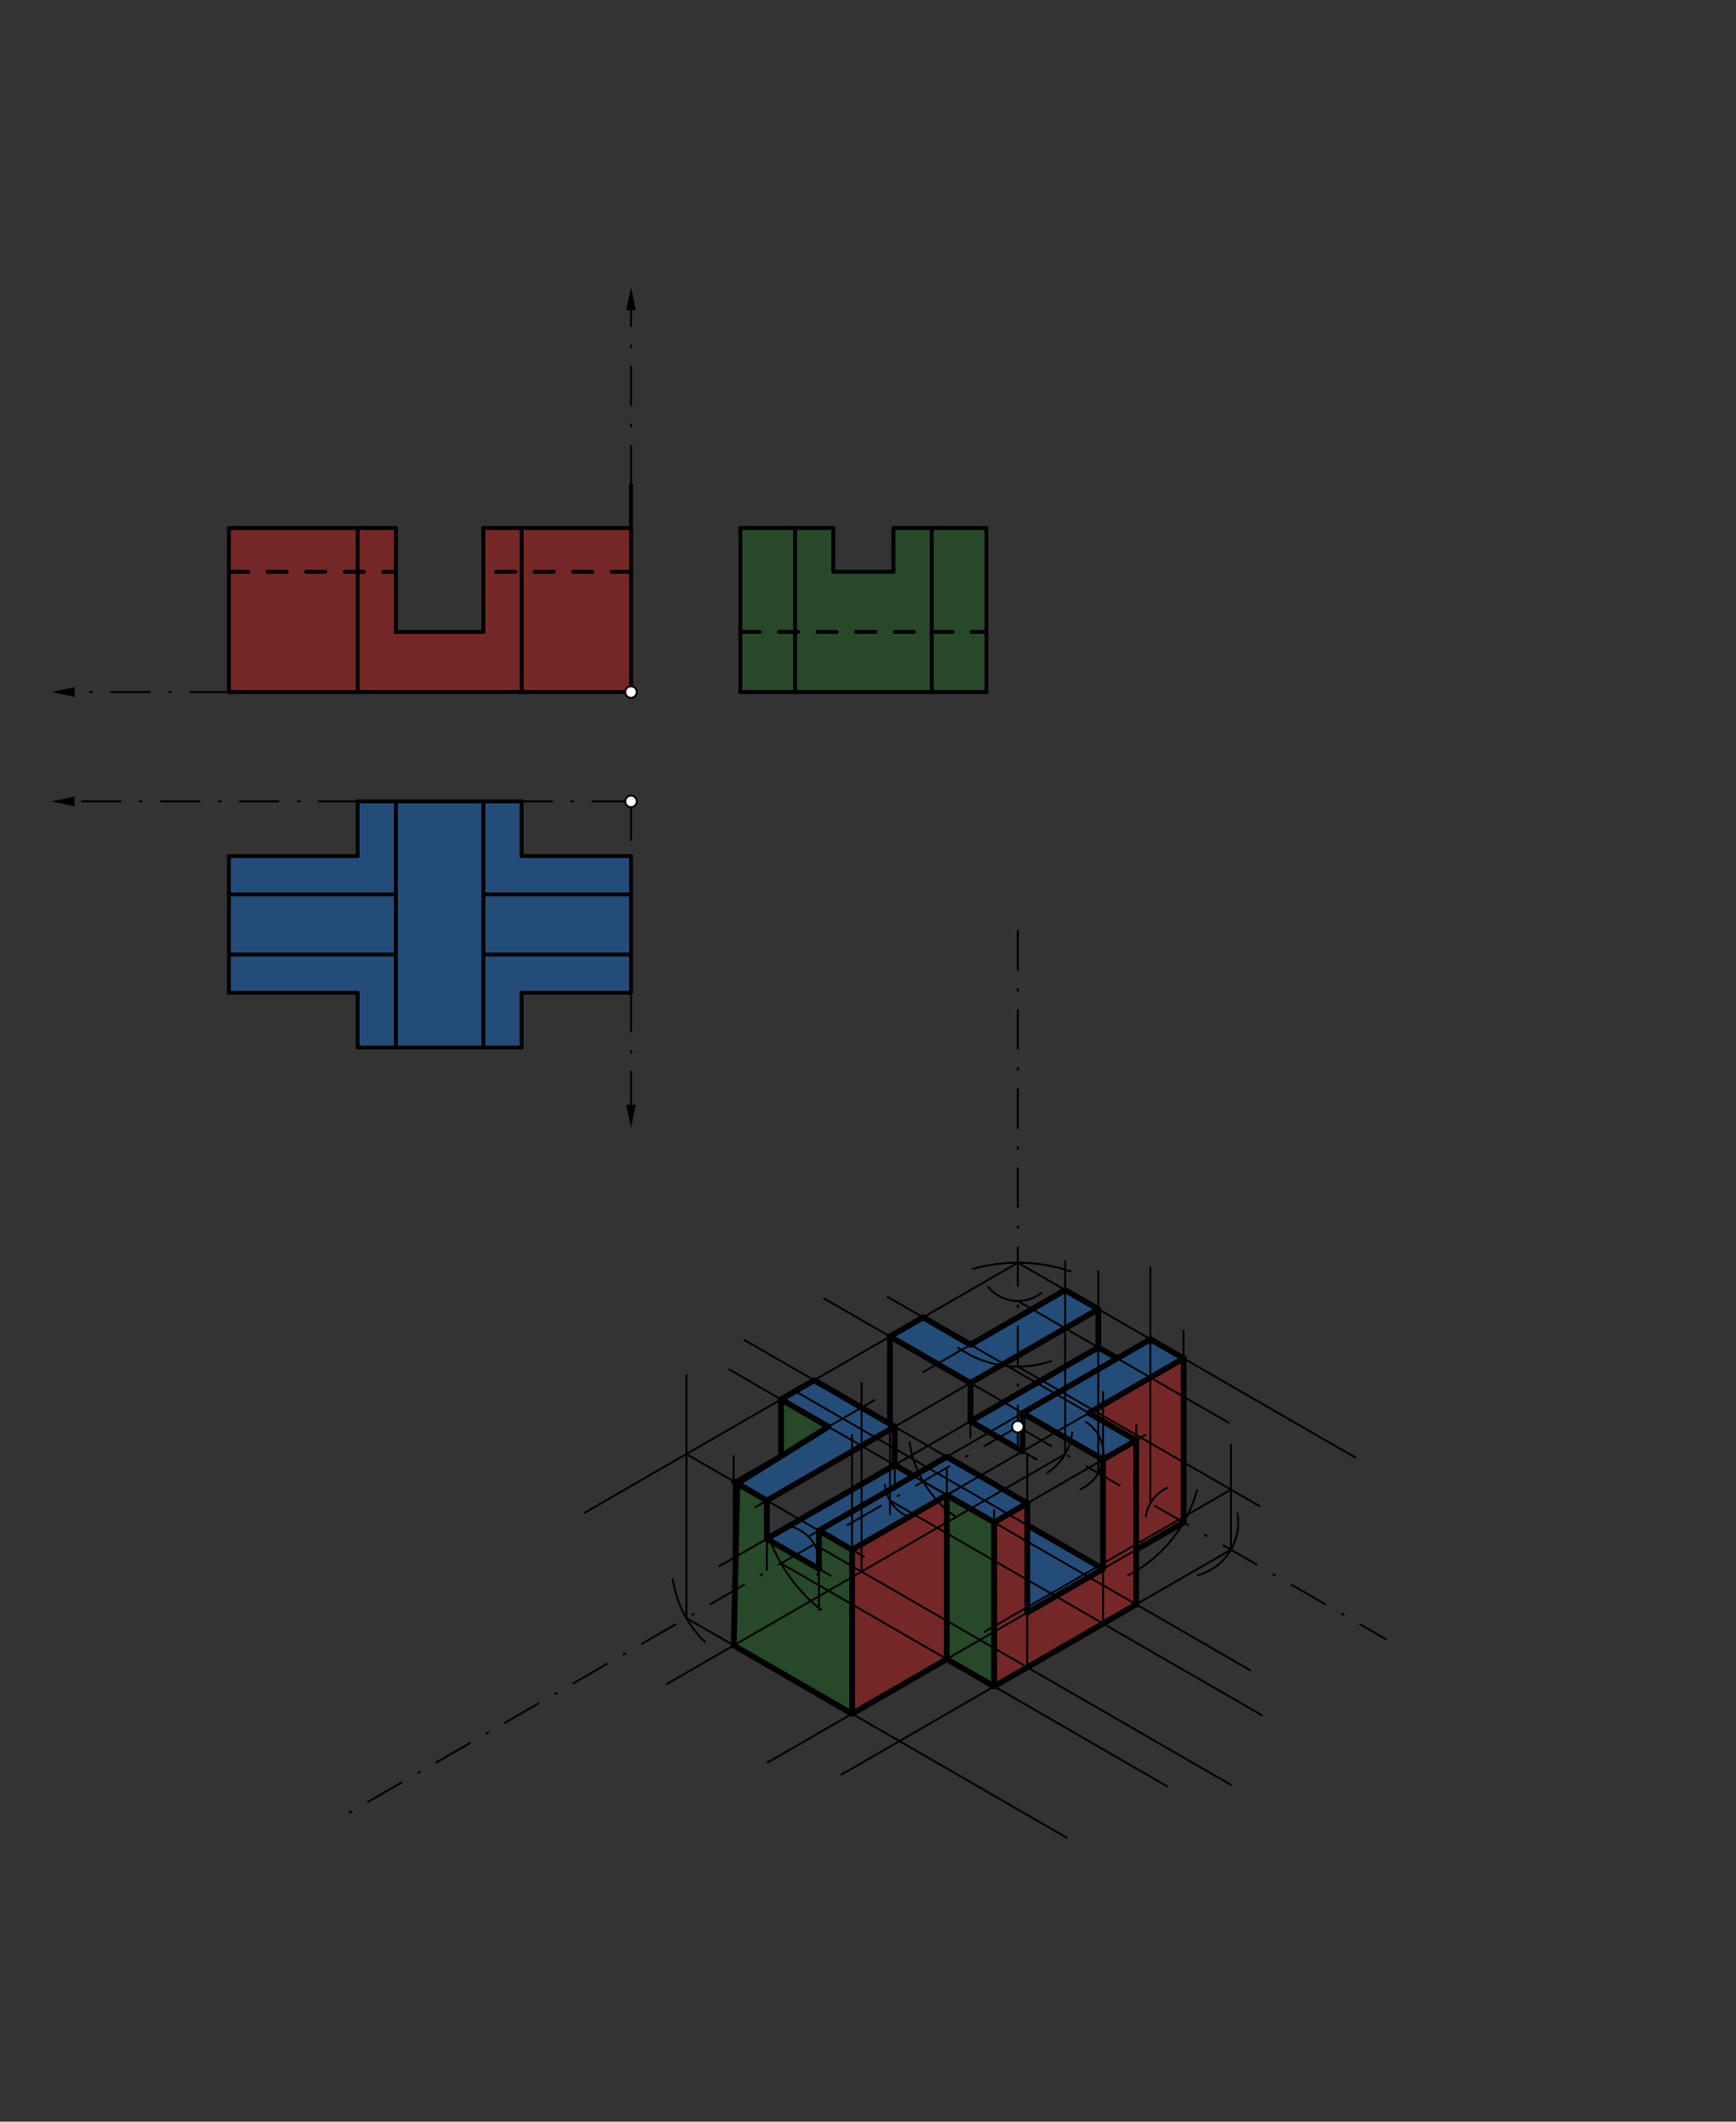 <svg xmlns="http://www.w3.org/2000/svg" class="svg--816" height="100%" preserveAspectRatio="xMidYMid meet" viewBox="0 0 900 1100" width="100%"><rect x="0" y="0" width="900" height="1100" fill="#333333" stroke="none"/><defs><marker id="marker-arrow" markerHeight="16" markerUnits="userSpaceOnUse" markerWidth="24" orient="auto-start-reverse" refX="24" refY="4" viewBox="0 0 24 8"><path d="M 0 0 L 24 4 L 0 8 z" stroke="inherit"></path></marker></defs><g class="aux-layer--949"></g><g class="main-layer--75a"><g class="element--733"><g fill="#B71C1C" opacity="0.5"><path d="M 441.749 803.471 L 490.847 775.124 L 490.847 860.163 L 441.749 888.51 L 441.749 803.471 Z" stroke="none"></path></g></g><g class="element--733"><g fill="#B71C1C" opacity="0.5"><path d="M 118.67 273.763 L 185.401 273.763 L 185.401 358.802 L 118.67 358.802 L 118.67 273.763 Z" stroke="none"></path></g></g><g class="element--733"><g fill="#B71C1C" opacity="0.5"><path d="M 515.396 789.297 L 515.396 874.337 L 589.042 831.817 L 589.042 746.778 L 571.858 756.699 L 571.858 813.392 L 532.58 836.069 L 532.58 779.376 L 515.396 789.297 Z" stroke="none"></path></g></g><g class="element--733"><g fill="#B71C1C" opacity="0.5"><path d="M 185.401 273.763 L 205.243 273.763 L 205.243 327.621 L 250.598 327.621 L 250.598 273.763 L 270.44 273.763 L 270.44 358.802 L 185.401 358.802 L 185.401 273.763 Z" stroke="none"></path></g></g><g class="element--733"><g fill="#B71C1C" opacity="0.5"><path d="M 564.493 732.604 L 613.591 704.258 L 613.591 789.297 L 589.042 803.471 L 589.042 746.778 L 564.493 732.604 Z" stroke="none"></path></g></g><g class="element--733"><g fill="#B71C1C" opacity="0.5"><path d="M 270.44 273.763 L 270.44 358.802 L 327.133 358.802 L 327.133 273.763 L 270.44 273.763 Z" stroke="none"></path></g></g><g class="element--733"><g fill="#1565C0" opacity="0.5"><path d="M 404.926 725.518 L 422.11 715.596 L 463.843 739.691 L 397.562 777.959 L 382.266 769.128 L 429.475 739.691 L 404.926 725.518 Z" stroke="none"></path></g></g><g class="element--733"><g fill="#1565C0" opacity="0.5"><path d="M 185.401 415.495 L 185.401 443.841 L 118.67 443.841 L 118.67 463.684 L 205.243 463.684 L 205.243 415.495 L 185.401 415.495 Z" stroke="none"></path></g></g><g class="element--733"><g fill="#1565C0" opacity="0.5"><path d="M 461.388 692.919 L 478.573 682.998 L 503.121 697.171 L 552.219 668.825 L 569.403 678.746 L 503.121 717.014 L 461.388 692.919 Z" stroke="none"></path></g></g><g class="element--733"><g fill="#1565C0" opacity="0.5"><path d="M 250.598 415.495 L 250.598 463.684 L 327.133 463.684 L 327.133 443.841 L 270.44 443.841 L 270.44 415.495 L 250.598 415.495 Z" stroke="none"></path></g></g><g class="element--733"><g fill="#1565C0" opacity="0.5"><path d="M 530.125 732.604 L 596.407 694.337 L 613.591 704.258 L 564.493 732.604 L 589.042 746.778 L 569.403 755.282 L 530.125 732.604 Z" stroke="none"></path></g></g><g class="element--733"><g fill="#1565C0" opacity="0.5"><path d="M 327.133 494.865 L 250.598 494.865 L 250.598 543.054 L 270.44 543.054 L 270.44 514.708 L 327.133 514.708 L 327.133 494.865 Z" stroke="none"></path></g></g><g class="element--733"><g fill="#1565C0" opacity="0.5"><path d="M 532.58 779.376 L 490.847 755.282 L 424.565 793.549 L 441.749 803.471 L 490.847 775.124 L 515.396 789.297 L 532.58 779.376 Z" stroke="none"></path></g></g><g class="element--733"><g fill="#1565C0" opacity="0.5"><path d="M 205.243 543.054 L 205.243 494.865 L 118.67 494.865 L 118.67 514.708 L 185.401 514.708 L 185.401 543.054 L 205.243 543.054 Z" stroke="none"></path></g></g><g class="element--733"><g fill="#1565C0" opacity="0.5"><path d="M 463.843 759.533 L 397.562 797.801 L 424.565 813.392 L 424.565 793.549 L 473.663 765.203 L 463.843 759.533 Z" stroke="none"></path></g></g><g class="element--733"><g fill="#1565C0" opacity="0.5"><path d="M 118.67 463.684 L 118.67 494.865 L 205.243 494.865 L 205.243 463.684 L 118.67 463.684 Z" stroke="none"></path></g></g><g class="element--733"><g fill="#1565C0" opacity="0.5"><path d="M 503.121 736.856 L 569.403 698.589 L 579.222 704.258 L 530.125 732.604 L 530.125 752.447 L 503.121 736.856 Z" stroke="none"></path></g></g><g class="element--733"><g fill="#1565C0" opacity="0.5"><path d="M 250.598 463.684 L 250.598 494.865 L 327.133 494.865 L 327.133 463.684 L 250.598 463.684 Z" stroke="none"></path></g></g><g class="element--733"><g fill="#1565C0" opacity="0.5"><path d="M 571.858 813.392 L 532.58 790.715 L 532.58 836.069 L 571.858 813.392 Z" stroke="none"></path></g></g><g class="element--733"><g fill="#1565C0" opacity="0.5"><path d="M 205.243 415.495 L 205.243 543.054 L 250.598 543.054 L 250.598 415.495 L 205.243 415.495 Z" stroke="none"></path></g></g><g class="element--733"><g fill="#1B5E20" opacity="0.5"><path d="M 404.926 725.518 L 404.926 753.864 L 429.475 739.691 L 404.926 725.518 Z" stroke="none"></path></g></g><g class="element--733"><g fill="#1B5E20" opacity="0.5"><path d="M 383.826 273.763 L 412.173 273.763 L 412.173 358.802 L 383.826 358.802 L 383.826 273.763 Z" stroke="none"></path></g></g><g class="element--733"><g fill="#1B5E20" opacity="0.5"><path d="M 382.266 769.128 L 380.378 853.077 L 441.749 888.51 L 441.749 803.471 L 424.565 793.549 L 424.565 813.392 L 397.562 797.801 L 397.562 777.959 L 382.266 769.128 Z" stroke="none"></path></g></g><g class="element--733"><g fill="#1B5E20" opacity="0.5"><path d="M 412.173 273.763 L 432.015 273.763 L 432.015 296.44 L 463.196 296.44 L 463.196 273.763 L 483.039 273.763 L 483.039 358.802 L 412.173 358.802 L 412.173 273.763 Z" stroke="none"></path></g></g><g class="element--733"><g fill="#1B5E20" opacity="0.5"><path d="M 490.847 775.124 L 490.847 860.163 L 515.396 874.337 L 515.396 789.297 L 490.847 775.124 Z" stroke="none"></path></g></g><g class="element--733"><g fill="#1B5E20" opacity="0.5"><path d="M 483.039 273.763 L 483.039 358.802 L 511.385 358.802 L 511.385 273.763 L 483.039 273.763 Z" stroke="none"></path></g></g><g class="element--733"><line stroke="#000000" stroke-dasharray="none" stroke-linecap="round" stroke-width="2" x1="118.67" x2="327.133" y1="358.802" y2="358.802"></line></g><g class="element--733"><line stroke="#000000" stroke-dasharray="none" stroke-linecap="round" stroke-width="2" x1="327.133" x2="327.133" y1="358.802" y2="251.086"></line></g><g class="element--733"><line stroke="#000000" stroke-dasharray="none" stroke-linecap="round" stroke-width="2" x1="185.401" x2="185.401" y1="415.495" y2="443.841"></line></g><g class="element--733"><line stroke="#000000" stroke-dasharray="none" stroke-linecap="round" stroke-width="2" x1="185.401" x2="118.67" y1="443.841" y2="443.841"></line></g><g class="element--733"><line stroke="#000000" stroke-dasharray="none" stroke-linecap="round" stroke-width="2" x1="118.67" x2="118.67" y1="443.841" y2="514.708"></line></g><g class="element--733"><line stroke="#000000" stroke-dasharray="none" stroke-linecap="round" stroke-width="2" x1="118.67" x2="185.401" y1="514.708" y2="514.708"></line></g><g class="element--733"><line stroke="#000000" stroke-dasharray="none" stroke-linecap="round" stroke-width="2" x1="185.401" x2="185.401" y1="514.708" y2="543.054"></line></g><g class="element--733"><line stroke="#000000" stroke-dasharray="none" stroke-linecap="round" stroke-width="2" x1="185.401" x2="270.44" y1="543.054" y2="543.054"></line></g><g class="element--733"><line stroke="#000000" stroke-dasharray="none" stroke-linecap="round" stroke-width="2" x1="270.44" x2="270.44" y1="543.054" y2="514.708"></line></g><g class="element--733"><line stroke="#000000" stroke-dasharray="none" stroke-linecap="round" stroke-width="2" x1="270.44" x2="327.133" y1="514.708" y2="514.708"></line></g><g class="element--733"><line stroke="#000000" stroke-dasharray="none" stroke-linecap="round" stroke-width="2" x1="327.133" x2="327.133" y1="514.708" y2="443.841"></line></g><g class="element--733"><line stroke="#000000" stroke-dasharray="none" stroke-linecap="round" stroke-width="2" x1="327.133" x2="270.44" y1="443.841" y2="443.841"></line></g><g class="element--733"><line stroke="#000000" stroke-dasharray="none" stroke-linecap="round" stroke-width="2" x1="270.44" x2="270.44" y1="443.841" y2="415.495"></line></g><g class="element--733"><line stroke="#000000" stroke-dasharray="none" stroke-linecap="round" stroke-width="2" x1="270.44" x2="185.401" y1="415.495" y2="415.495"></line></g><g class="element--733"><line stroke="#000000" stroke-dasharray="none" stroke-linecap="round" stroke-width="2" x1="205.243" x2="205.243" y1="415.495" y2="543.054"></line></g><g class="element--733"><line stroke="#000000" stroke-dasharray="none" stroke-linecap="round" stroke-width="2" x1="250.598" x2="250.598" y1="415.495" y2="543.054"></line></g><g class="element--733"><line stroke="#000000" stroke-dasharray="none" stroke-linecap="round" stroke-width="2" x1="118.67" x2="205.243" y1="463.684" y2="463.684"></line></g><g class="element--733"><line stroke="#000000" stroke-dasharray="none" stroke-linecap="round" stroke-width="2" x1="118.67" x2="205.243" y1="494.865" y2="494.865"></line></g><g class="element--733"><line stroke="#000000" stroke-dasharray="none" stroke-linecap="round" stroke-width="2" x1="250.598" x2="327.133" y1="494.865" y2="494.865"></line></g><g class="element--733"><line stroke="#000000" stroke-dasharray="none" stroke-linecap="round" stroke-width="2" x1="250.598" x2="327.133" y1="463.684" y2="463.684"></line></g><g class="element--733"><line stroke="#000000" stroke-dasharray="none" stroke-linecap="round" stroke-width="2" x1="383.826" x2="511.385" y1="358.802" y2="358.802"></line></g><g class="element--733"><line stroke="#000000" stroke-dasharray="20, 10, 1, 10" stroke-linecap="round" stroke-width="1" x1="327.133" x2="327.133" y1="251.086" y2="160.802"></line><path d="M327.133,148.802 l12,2.5 l0,-5 z" fill="#000000" stroke="#000000" stroke-width="0" transform="rotate(90, 327.133, 148.802)"></path></g><g class="element--733"><line stroke="#000000" stroke-dasharray="20, 10, 1, 10" stroke-linecap="round" stroke-width="1" x1="118.67" x2="38.67" y1="358.802" y2="358.802"></line><path d="M26.67,358.802 l12,2.5 l0,-5 z" fill="#000000" stroke="#000000" stroke-width="0" transform="rotate(0, 26.67, 358.802)"></path></g><g class="element--733"><line stroke="#000000" stroke-dasharray="20, 10, 1, 10" stroke-linecap="round" stroke-width="1" x1="185.401" x2="38.67" y1="415.495" y2="415.495"></line><path d="M26.67,415.495 l12,2.5 l0,-5 z" fill="#000000" stroke="#000000" stroke-width="0" transform="rotate(0, 26.67, 415.495)"></path></g><g class="element--733"><line stroke="#000000" stroke-dasharray="20, 10, 1, 10" stroke-linecap="round" stroke-width="1" x1="327.133" x2="327.133" y1="514.708" y2="572.802"></line><path d="M327.133,584.802 l12,2.5 l0,-5 z" fill="#000000" stroke="#000000" stroke-width="0" transform="rotate(270, 327.133, 584.802)"></path></g><g class="element--733"><line stroke="#000000" stroke-dasharray="20, 10, 1, 10" stroke-linecap="round" stroke-width="1" x1="327.133" x2="270.44" y1="415.495" y2="415.495"></line></g><g class="element--733"><line stroke="#000000" stroke-dasharray="20, 10, 1, 10" stroke-linecap="round" stroke-width="1" x1="327.133" x2="327.133" y1="415.495" y2="443.841"></line></g><g class="element--733"><line stroke="#000000" stroke-dasharray="20, 10, 1, 10" stroke-linecap="round" stroke-width="1" x1="527.67" x2="527.67" y1="748.691" y2="479.691"></line></g><g class="element--733"><line stroke="#000000" stroke-dasharray="20, 10, 1, 10" stroke-linecap="round" stroke-width="1" x1="527.67" x2="179.635" y1="739.691" y2="940.629"></line></g><g class="element--733"><line stroke="#000000" stroke-dasharray="20, 10, 1, 10" stroke-linecap="round" stroke-width="1" x1="527.67" x2="718.467" y1="739.691" y2="849.847"></line></g><g class="element--733"><line stroke="#000000" stroke-dasharray="none" stroke-linecap="round" stroke-width="2" x1="118.67" x2="118.67" y1="358.802" y2="273.763"></line></g><g class="element--733"><line stroke="#000000" stroke-dasharray="none" stroke-linecap="round" stroke-width="2" x1="185.401" x2="185.401" y1="358.802" y2="273.763"></line></g><g class="element--733"><line stroke="#000000" stroke-dasharray="10" stroke-linecap="round" stroke-width="2" x1="118.67" x2="205.243" y1="296.44" y2="296.44"></line></g><g class="element--733"><line stroke="#000000" stroke-dasharray="10" stroke-linecap="round" stroke-width="2" x1="327.133" x2="250.598" y1="296.44" y2="296.44"></line></g><g class="element--733"><line stroke="#000000" stroke-dasharray="10" stroke-linecap="round" stroke-width="2" x1="383.826" x2="511.385" y1="327.621" y2="327.621"></line></g><g class="element--733"><line stroke="#000000" stroke-dasharray="none" stroke-linecap="round" stroke-width="2" x1="383.826" x2="383.826" y1="273.763" y2="358.802"></line></g><g class="element--733"><line stroke="#000000" stroke-dasharray="none" stroke-linecap="round" stroke-width="2" x1="511.385" x2="511.385" y1="273.763" y2="358.802"></line></g><g class="element--733"><line stroke="#000000" stroke-dasharray="none" stroke-linecap="round" stroke-width="2" x1="118.67" x2="205.243" y1="273.763" y2="273.763"></line></g><g class="element--733"><line stroke="#000000" stroke-dasharray="none" stroke-linecap="round" stroke-width="2" x1="205.243" x2="205.243" y1="273.763" y2="327.621"></line></g><g class="element--733"><line stroke="#000000" stroke-dasharray="none" stroke-linecap="round" stroke-width="2" x1="250.598" x2="250.598" y1="273.763" y2="327.621"></line></g><g class="element--733"><line stroke="#000000" stroke-dasharray="none" stroke-linecap="round" stroke-width="2" x1="250.598" x2="205.243" y1="327.621" y2="327.621"></line></g><g class="element--733"><line stroke="#000000" stroke-dasharray="none" stroke-linecap="round" stroke-width="2" x1="250.598" x2="327.133" y1="273.763" y2="273.763"></line></g><g class="element--733"><line stroke="#000000" stroke-dasharray="none" stroke-linecap="round" stroke-width="2" x1="270.44" x2="270.44" y1="273.763" y2="358.802"></line></g><g class="element--733"><line stroke="#000000" stroke-dasharray="none" stroke-linecap="round" stroke-width="2" x1="327.133" x2="327.133" y1="273.763" y2="358.802"></line></g><g class="element--733"><line stroke="#000000" stroke-dasharray="none" stroke-linecap="round" stroke-width="2" x1="383.826" x2="432.015" y1="273.763" y2="273.763"></line></g><g class="element--733"><line stroke="#000000" stroke-dasharray="none" stroke-linecap="round" stroke-width="2" x1="432.015" x2="432.015" y1="273.763" y2="296.44"></line></g><g class="element--733"><line stroke="#000000" stroke-dasharray="none" stroke-linecap="round" stroke-width="2" x1="432.015" x2="463.196" y1="296.44" y2="296.44"></line></g><g class="element--733"><line stroke="#000000" stroke-dasharray="none" stroke-linecap="round" stroke-width="2" x1="463.196" x2="463.196" y1="296.44" y2="273.763"></line></g><g class="element--733"><line stroke="#000000" stroke-dasharray="none" stroke-linecap="round" stroke-width="2" x1="463.196" x2="511.385" y1="273.763" y2="273.763"></line></g><g class="element--733"><line stroke="#000000" stroke-dasharray="none" stroke-linecap="round" stroke-width="2" x1="412.173" x2="412.173" y1="273.763" y2="358.802"></line></g><g class="element--733"><line stroke="#000000" stroke-dasharray="none" stroke-linecap="round" stroke-width="2" x1="483.039" x2="483.039" y1="273.763" y2="358.802"></line></g><g class="element--733"><path d="M 495.189 786.157 A 56.693 56.693 0 0 1 471.554 747.756" fill="none" stroke="#000000" stroke-dasharray="none" stroke-linecap="round" stroke-width="1"></path></g><g class="element--733"><path d="M 425.687 834.632 A 85.039 85.039 0 0 1 397.512 793.744" fill="none" stroke="#000000" stroke-dasharray="none" stroke-linecap="round" stroke-width="1"></path></g><g class="element--733"><path d="M 365.396 851.195 A 56.693 56.693 0 0 1 348.844 818.852" fill="none" stroke="#000000" stroke-dasharray="none" stroke-linecap="round" stroke-width="1"></path></g><g class="element--733"><path d="M 542.776 763.677 A 28.346 28.346 0 0 0 555.867 742.6" fill="none" stroke="#000000" stroke-dasharray="none" stroke-linecap="round" stroke-width="1"></path></g><g class="element--733"><path d="M 584.858 816.766 A 70.866 70.866 0 0 0 620.543 772.676" fill="none" stroke="#000000" stroke-dasharray="none" stroke-linecap="round" stroke-width="1"></path></g><g class="element--733"><path d="M 620.982 816.663 A 28.346 28.346 0 0 0 641.536 784.546" fill="none" stroke="#000000" stroke-dasharray="none" stroke-linecap="round" stroke-width="1"></path></g><g class="element--733"><path d="M 555.055 659.182 A 85.039 85.039 0 0 0 504.457 657.881" fill="none" stroke="#000000" stroke-dasharray="none" stroke-linecap="round" stroke-width="1"></path></g><g class="element--733"><path d="M 545.051 705.628 A 53.858 53.858 0 0 1 496.77 698.764" fill="none" stroke="#000000" stroke-dasharray="none" stroke-linecap="round" stroke-width="1"></path></g><g class="element--733"><path d="M 539.935 670.25 A 19.843 19.843 0 0 1 512.402 667.325" fill="none" stroke="#000000" stroke-dasharray="none" stroke-linecap="round" stroke-width="1"></path></g><g class="element--733"><path d="M 423.825 816.603 A 19.843 19.843 0 0 0 410.016 791.378" fill="none" stroke="#000000" stroke-dasharray="none" stroke-linecap="round" stroke-width="1"></path></g><g class="element--733"><path d="M 471.77 786.678 A 19.843 19.843 0 0 1 458.804 769.744" fill="none" stroke="#000000" stroke-dasharray="none" stroke-linecap="round" stroke-width="1"></path></g><g class="element--733"><line stroke="#000000" stroke-dasharray="none" stroke-linecap="round" stroke-width="1" x1="478.573" x2="648.134" y1="768.037" y2="865.934"></line></g><g class="element--733"><line stroke="#000000" stroke-dasharray="none" stroke-linecap="round" stroke-width="1" x1="404.926" x2="605.041" y1="810.557" y2="926.093"></line></g><g class="element--733"><line stroke="#000000" stroke-dasharray="none" stroke-linecap="round" stroke-width="1" x1="355.829" x2="553.091" y1="838.904" y2="952.793"></line></g><g class="element--733"><line stroke="#000000" stroke-dasharray="none" stroke-linecap="round" stroke-width="1" x1="461.388" x2="654.202" y1="777.959" y2="889.28"></line></g><g class="element--733"><line stroke="#000000" stroke-dasharray="none" stroke-linecap="round" stroke-width="1" x1="422.11" x2="638.112" y1="800.636" y2="925.344"></line></g><g class="element--733"><line stroke="#000000" stroke-dasharray="none" stroke-linecap="round" stroke-width="1" x1="552.219" x2="345.726" y1="753.864" y2="873.083"></line></g><g class="element--733"><line stroke="#000000" stroke-dasharray="none" stroke-linecap="round" stroke-width="1" x1="613.591" x2="398.061" y1="789.297" y2="913.734"></line></g><g class="element--733"><line stroke="#000000" stroke-dasharray="none" stroke-linecap="round" stroke-width="1" x1="638.139" x2="436.26" y1="803.471" y2="920.026"></line></g><g class="element--733"><line stroke="#000000" stroke-dasharray="none" stroke-linecap="round" stroke-width="1" x1="527.67" x2="303.18" y1="654.652" y2="784.261"></line></g><g class="element--733"><line stroke="#000000" stroke-dasharray="none" stroke-linecap="round" stroke-width="1" x1="527.67" x2="702.66" y1="654.652" y2="755.682"></line></g><g class="element--733"><line stroke="#000000" stroke-dasharray="none" stroke-linecap="round" stroke-width="1" x1="355.829" x2="355.829" y1="838.904" y2="712.913"></line></g><g class="element--733"><line stroke="#000000" stroke-dasharray="none" stroke-linecap="round" stroke-width="1" x1="380.378" x2="380.378" y1="853.077" y2="754.913"></line></g><g class="element--733"><line stroke="#000000" stroke-dasharray="none" stroke-linecap="round" stroke-width="1" x1="441.749" x2="441.749" y1="888.51" y2="743.913"></line></g><g class="element--733"><line stroke="#000000" stroke-dasharray="none" stroke-linecap="round" stroke-width="1" x1="355.829" x2="447.887" y1="753.864" y2="807.014"></line></g><g class="element--733"><line stroke="#000000" stroke-dasharray="none" stroke-linecap="round" stroke-width="1" x1="490.847" x2="490.847" y1="860.163" y2="761.913"></line></g><g class="element--733"><line stroke="#000000" stroke-dasharray="none" stroke-linecap="round" stroke-width="1" x1="441.749" x2="496.984" y1="803.471" y2="771.581"></line></g><g class="element--733"><line stroke="#000000" stroke-dasharray="none" stroke-linecap="round" stroke-width="1" x1="515.396" x2="515.396" y1="874.337" y2="782.913"></line></g><g class="element--733"><line stroke="#000000" stroke-dasharray="none" stroke-linecap="round" stroke-width="1" x1="589.042" x2="589.042" y1="831.817" y2="738.913"></line></g><g class="element--733"><line stroke="#000000" stroke-dasharray="none" stroke-linecap="round" stroke-width="1" x1="515.396" x2="593.892" y1="789.297" y2="743.977"></line></g><g class="element--733"><line stroke="#000000" stroke-dasharray="none" stroke-linecap="round" stroke-width="1" x1="613.591" x2="613.591" y1="789.297" y2="689.913"></line></g><g class="element--733"><line stroke="#000000" stroke-dasharray="none" stroke-linecap="round" stroke-width="1" x1="552.219" x2="552.219" y1="753.864" y2="653.913"></line></g><g class="element--733"><path d="M 604.928 771.445 A 19.843 19.843 0 0 0 593.998 786.159" fill="none" stroke="#000000" stroke-dasharray="none" stroke-linecap="round" stroke-width="1"></path></g><g class="element--733"><path d="M 560.107 772.072 A 19.843 19.843 0 0 0 562.939 737.167" fill="none" stroke="#000000" stroke-dasharray="none" stroke-linecap="round" stroke-width="1"></path></g><g class="element--733"><line stroke="#000000" stroke-dasharray="none" stroke-linecap="round" stroke-width="1" x1="569.403" x2="569.403" y1="763.785" y2="658.913"></line></g><g class="element--733"><line stroke="#000000" stroke-dasharray="none" stroke-linecap="round" stroke-width="1" x1="596.407" x2="596.407" y1="779.376" y2="656.913"></line></g><g class="element--733"><line stroke="#000000" stroke-dasharray="none" stroke-linecap="round" stroke-width="1" x1="527.67" x2="636.997" y1="674.494" y2="737.614"></line></g><g class="element--733"><line stroke="#000000" stroke-dasharray="none" stroke-linecap="round" stroke-width="1" x1="569.403" x2="391.547" y1="678.746" y2="781.431"></line></g><g class="element--733"><line stroke="#000000" stroke-dasharray="none" stroke-linecap="round" stroke-width="1" x1="397.562" x2="397.562" y1="777.959" y2="813.913"></line></g><g class="element--733"><line stroke="#000000" stroke-dasharray="none" stroke-linecap="round" stroke-width="1" x1="596.407" x2="419.656" y1="694.337" y2="796.384"></line></g><g class="element--733"><line stroke="#000000" stroke-dasharray="none" stroke-linecap="round" stroke-width="1" x1="569.403" x2="373.013" y1="698.589" y2="811.974"></line></g><g class="element--733"><line stroke="#000000" stroke-dasharray="none" stroke-linecap="round" stroke-width="1" x1="424.565" x2="424.565" y1="793.549" y2="834.632"></line></g><g class="element--733"><line stroke="#000000" stroke-dasharray="none" stroke-linecap="round" stroke-width="1" x1="397.562" x2="430.703" y1="797.801" y2="816.935"></line></g><g class="element--733"><line stroke="#000000" stroke-dasharray="none" stroke-linecap="round" stroke-width="1" x1="446.659" x2="446.659" y1="814.809" y2="716.966"></line></g><g class="element--733"><line stroke="#000000" stroke-dasharray="none" stroke-linecap="round" stroke-width="1" x1="380.378" x2="453.326" y1="768.037" y2="725.921"></line></g><g class="element--733"><line stroke="#000000" stroke-dasharray="none" stroke-linecap="round" stroke-width="3" x1="380.378" x2="397.562" y1="768.037" y2="777.959"></line></g><g class="element--733"><line stroke="#000000" stroke-dasharray="none" stroke-linecap="round" stroke-width="3" x1="397.562" x2="397.562" y1="777.959" y2="797.801"></line></g><g class="element--733"><line stroke="#000000" stroke-dasharray="none" stroke-linecap="round" stroke-width="3" x1="397.562" x2="424.565" y1="797.801" y2="813.392"></line></g><g class="element--733"><line stroke="#000000" stroke-dasharray="none" stroke-linecap="round" stroke-width="3" x1="424.565" x2="424.565" y1="813.392" y2="793.549"></line></g><g class="element--733"><line stroke="#000000" stroke-dasharray="none" stroke-linecap="round" stroke-width="3" x1="424.565" x2="441.749" y1="793.549" y2="803.471"></line></g><g class="element--733"><line stroke="#000000" stroke-dasharray="none" stroke-linecap="round" stroke-width="3" x1="490.847" x2="441.749" y1="775.124" y2="803.471"></line></g><g class="element--733"><line stroke="#000000" stroke-dasharray="none" stroke-linecap="round" stroke-width="3" x1="441.749" x2="441.749" y1="803.471" y2="888.51"></line></g><g class="element--733"><line stroke="#000000" stroke-dasharray="none" stroke-linecap="round" stroke-width="3" x1="441.749" x2="490.847" y1="888.51" y2="860.163"></line></g><g class="element--733"><line stroke="#000000" stroke-dasharray="none" stroke-linecap="round" stroke-width="3" x1="490.847" x2="490.847" y1="860.163" y2="775.124"></line></g><g class="element--733"><line stroke="#000000" stroke-dasharray="none" stroke-linecap="round" stroke-width="3" x1="382.266" x2="380.378" y1="769.128" y2="853.077"></line></g><g class="element--733"><line stroke="#000000" stroke-dasharray="none" stroke-linecap="round" stroke-width="3" x1="380.378" x2="441.749" y1="853.077" y2="888.51"></line></g><g class="element--733"><line stroke="#000000" stroke-dasharray="none" stroke-linecap="round" stroke-width="3" x1="490.847" x2="515.396" y1="775.124" y2="789.297"></line></g><g class="element--733"><line stroke="#000000" stroke-dasharray="none" stroke-linecap="round" stroke-width="3" x1="490.847" x2="515.396" y1="860.163" y2="874.337"></line></g><g class="element--733"><line stroke="#000000" stroke-dasharray="none" stroke-linecap="round" stroke-width="3" x1="515.396" x2="515.396" y1="874.337" y2="789.297"></line></g><g class="element--733"><line stroke="#000000" stroke-dasharray="none" stroke-linecap="round" stroke-width="1" x1="527.67" x2="652.983" y1="708.51" y2="780.859"></line></g><g class="element--733"><line stroke="#000000" stroke-dasharray="none" stroke-linecap="round" stroke-width="1" x1="638.139" x2="638.139" y1="803.471" y2="749.22"></line></g><g class="element--733"><line stroke="#000000" stroke-dasharray="none" stroke-linecap="round" stroke-width="1" x1="638.139" x2="510.486" y1="772.289" y2="845.99"></line></g><g class="element--733"><line stroke="#000000" stroke-dasharray="none" stroke-linecap="round" stroke-width="1" x1="532.58" x2="532.58" y1="864.415" y2="753.864"></line></g><g class="element--733"><line stroke="#000000" stroke-dasharray="none" stroke-linecap="round" stroke-width="1" x1="571.858" x2="571.858" y1="841.738" y2="721.792"></line></g><g class="element--733"><line stroke="#000000" stroke-dasharray="none" stroke-linecap="round" stroke-width="3" x1="515.396" x2="532.58" y1="789.297" y2="779.376"></line></g><g class="element--733"><line stroke="#000000" stroke-dasharray="none" stroke-linecap="round" stroke-width="3" x1="532.58" x2="532.58" y1="779.376" y2="836.069"></line></g><g class="element--733"><line stroke="#000000" stroke-dasharray="none" stroke-linecap="round" stroke-width="3" x1="532.58" x2="571.858" y1="836.069" y2="813.392"></line></g><g class="element--733"><line stroke="#000000" stroke-dasharray="none" stroke-linecap="round" stroke-width="3" x1="571.858" x2="571.858" y1="813.392" y2="756.699"></line></g><g class="element--733"><line stroke="#000000" stroke-dasharray="none" stroke-linecap="round" stroke-width="3" x1="589.042" x2="515.396" y1="831.817" y2="874.337"></line></g><g class="element--733"><line stroke="#000000" stroke-dasharray="none" stroke-linecap="round" stroke-width="3" x1="569.403" x2="569.403" y1="678.746" y2="698.589"></line></g><g class="element--733"><line stroke="#000000" stroke-dasharray="none" stroke-linecap="round" stroke-width="3" x1="569.403" x2="579.222" y1="698.589" y2="704.258"></line></g><g class="element--733"><line stroke="#000000" stroke-dasharray="none" stroke-linecap="round" stroke-width="1" x1="613.591" x2="466.298" y1="704.258" y2="789.297"></line></g><g class="element--733"><line stroke="#000000" stroke-dasharray="none" stroke-linecap="round" stroke-width="1" x1="532.58" x2="386.052" y1="779.376" y2="694.778"></line></g><g class="element--733"><line stroke="#000000" stroke-dasharray="none" stroke-linecap="round" stroke-width="1" x1="571.858" x2="427.327" y1="756.699" y2="673.254"></line></g><g class="element--733"><line stroke="#000000" stroke-dasharray="none" stroke-linecap="round" stroke-width="1" x1="461.388" x2="461.388" y1="692.919" y2="785.045"></line></g><g class="element--733"><line stroke="#000000" stroke-dasharray="none" stroke-linecap="round" stroke-width="1" x1="571.858" x2="413.858" y1="813.392" y2="722.171"></line></g><g class="element--733"><line stroke="#000000" stroke-dasharray="none" stroke-linecap="round" stroke-width="3" x1="613.591" x2="596.407" y1="704.258" y2="694.337"></line></g><g class="element--733"><line stroke="#000000" stroke-dasharray="none" stroke-linecap="round" stroke-width="1" x1="589.042" x2="460.304" y1="746.778" y2="672.451"></line></g><g class="element--733"><line stroke="#000000" stroke-dasharray="none" stroke-linecap="round" stroke-width="3" x1="613.591" x2="564.493" y1="704.258" y2="732.604"></line></g><g class="element--733"><line stroke="#000000" stroke-dasharray="none" stroke-linecap="round" stroke-width="3" x1="564.493" x2="589.042" y1="732.604" y2="746.778"></line></g><g class="element--733"><line stroke="#000000" stroke-dasharray="none" stroke-linecap="round" stroke-width="3" x1="589.042" x2="571.858" y1="746.778" y2="756.699"></line></g><g class="element--733"><line stroke="#000000" stroke-dasharray="none" stroke-linecap="round" stroke-width="3" x1="589.042" x2="589.042" y1="746.778" y2="831.817"></line></g><g class="element--733"><line stroke="#000000" stroke-dasharray="none" stroke-linecap="round" stroke-width="3" x1="571.858" x2="532.58" y1="813.392" y2="790.715"></line></g><g class="element--733"><line stroke="#000000" stroke-dasharray="none" stroke-linecap="round" stroke-width="3" x1="461.388" x2="461.388" y1="692.919" y2="738.274"></line></g><g class="element--733"><line stroke="#000000" stroke-dasharray="none" stroke-linecap="round" stroke-width="3" x1="463.843" x2="397.562" y1="739.691" y2="777.959"></line></g><g class="element--733"><line stroke="#000000" stroke-dasharray="none" stroke-linecap="round" stroke-width="3" x1="490.847" x2="424.565" y1="755.282" y2="793.549"></line></g><g class="element--733"><line stroke="#000000" stroke-dasharray="none" stroke-linecap="round" stroke-width="3" x1="490.847" x2="532.58" y1="755.282" y2="779.376"></line></g><g class="element--733"><line stroke="#000000" stroke-dasharray="none" stroke-linecap="round" stroke-width="3" x1="463.843" x2="422.11" y1="739.691" y2="715.596"></line></g><g class="element--733"><line stroke="#000000" stroke-dasharray="none" stroke-linecap="round" stroke-width="3" x1="569.403" x2="503.121" y1="678.746" y2="717.014"></line></g><g class="element--733"><line stroke="#000000" stroke-dasharray="none" stroke-linecap="round" stroke-width="3" x1="503.121" x2="461.388" y1="717.014" y2="692.919"></line></g><g class="element--733"><line stroke="#000000" stroke-dasharray="none" stroke-linecap="round" stroke-width="3" x1="571.858" x2="530.125" y1="756.699" y2="732.604"></line></g><g class="element--733"><line stroke="#000000" stroke-dasharray="none" stroke-linecap="round" stroke-width="3" x1="530.125" x2="596.407" y1="732.604" y2="694.337"></line></g><g class="element--733"><line stroke="#000000" stroke-dasharray="none" stroke-linecap="round" stroke-width="3" x1="613.591" x2="613.591" y1="704.258" y2="789.297"></line></g><g class="element--733"><line stroke="#000000" stroke-dasharray="none" stroke-linecap="round" stroke-width="3" x1="613.591" x2="589.042" y1="789.297" y2="803.471"></line></g><g class="element--733"><line stroke="#000000" stroke-dasharray="none" stroke-linecap="round" stroke-width="1" x1="503.121" x2="503.121" y1="717.014" y2="745.36"></line></g><g class="element--733"><line stroke="#000000" stroke-dasharray="none" stroke-linecap="round" stroke-width="1" x1="503.121" x2="537.49" y1="736.856" y2="756.699"></line></g><g class="element--733"><line stroke="#000000" stroke-dasharray="none" stroke-linecap="round" stroke-width="1" x1="530.125" x2="530.125" y1="732.604" y2="752.447"></line></g><g class="element--733"><line stroke="#000000" stroke-dasharray="none" stroke-linecap="round" stroke-width="3" x1="503.121" x2="569.403" y1="736.856" y2="698.589"></line></g><g class="element--733"><line stroke="#000000" stroke-dasharray="none" stroke-linecap="round" stroke-width="3" x1="503.121" x2="503.121" y1="717.014" y2="736.856"></line></g><g class="element--733"><line stroke="#000000" stroke-dasharray="none" stroke-linecap="round" stroke-width="3" x1="503.121" x2="530.125" y1="736.856" y2="752.447"></line></g><g class="element--733"><line stroke="#000000" stroke-dasharray="none" stroke-linecap="round" stroke-width="3" x1="530.125" x2="530.125" y1="752.447" y2="732.604"></line></g><g class="element--733"><line stroke="#000000" stroke-dasharray="none" stroke-linecap="round" stroke-width="1" x1="463.843" x2="463.843" y1="739.691" y2="772.289"></line></g><g class="element--733"><line stroke="#000000" stroke-dasharray="none" stroke-linecap="round" stroke-width="1" x1="463.843" x2="488.361" y1="759.533" y2="773.689"></line></g><g class="element--733"><line stroke="#000000" stroke-dasharray="none" stroke-linecap="round" stroke-width="3" x1="463.843" x2="463.843" y1="759.533" y2="739.691"></line></g><g class="element--733"><line stroke="#000000" stroke-dasharray="none" stroke-linecap="round" stroke-width="3" x1="463.843" x2="397.562" y1="759.533" y2="797.801"></line></g><g class="element--733"><line stroke="#000000" stroke-dasharray="none" stroke-linecap="round" stroke-width="3" x1="463.843" x2="473.663" y1="759.533" y2="765.203"></line></g><g class="element--733"><line stroke="#000000" stroke-dasharray="none" stroke-linecap="round" stroke-width="1" x1="552.219" x2="478.65" y1="668.825" y2="711.3"></line></g><g class="element--733"><line stroke="#000000" stroke-dasharray="none" stroke-linecap="round" stroke-width="1" x1="490.847" x2="378.075" y1="775.124" y2="710.015"></line></g><g class="element--733"><line stroke="#000000" stroke-dasharray="none" stroke-linecap="round" stroke-width="3" x1="422.11" x2="404.926" y1="715.596" y2="725.518"></line></g><g class="element--733"><line stroke="#000000" stroke-dasharray="none" stroke-linecap="round" stroke-width="3" x1="404.926" x2="429.475" y1="725.518" y2="739.691"></line></g><g class="element--733"><line stroke="#000000" stroke-dasharray="none" stroke-linecap="round" stroke-width="3" x1="429.475" x2="382.266" y1="739.691" y2="769.128"></line></g><g class="element--733"><line stroke="#000000" stroke-dasharray="none" stroke-linecap="round" stroke-width="3" x1="478.573" x2="503.121" y1="682.998" y2="697.171"></line></g><g class="element--733"><line stroke="#000000" stroke-dasharray="none" stroke-linecap="round" stroke-width="3" x1="503.121" x2="552.219" y1="697.171" y2="668.825"></line></g><g class="element--733"><line stroke="#000000" stroke-dasharray="none" stroke-linecap="round" stroke-width="3" x1="552.219" x2="569.403" y1="668.825" y2="678.746"></line></g><g class="element--733"><line stroke="#000000" stroke-dasharray="none" stroke-linecap="round" stroke-width="3" x1="461.388" x2="478.573" y1="692.919" y2="682.998"></line></g><g class="element--733"><line stroke="#000000" stroke-dasharray="none" stroke-linecap="round" stroke-width="3" x1="404.926" x2="404.926" y1="725.518" y2="754.409"></line></g><g class="element--733"><circle cx="327.133" cy="358.802" r="3" stroke="#000000" stroke-width="1" fill="#ffffff"></circle>}</g><g class="element--733"><circle cx="327.133" cy="415.495" r="3" stroke="#000000" stroke-width="1" fill="#ffffff"></circle>}</g><g class="element--733"><circle cx="527.67" cy="739.691" r="3" stroke="#000000" stroke-width="1" fill="#ffffff"></circle>}</g></g><g class="snaps-layer--ac6"></g><g class="temp-layer--52d"></g></svg>
